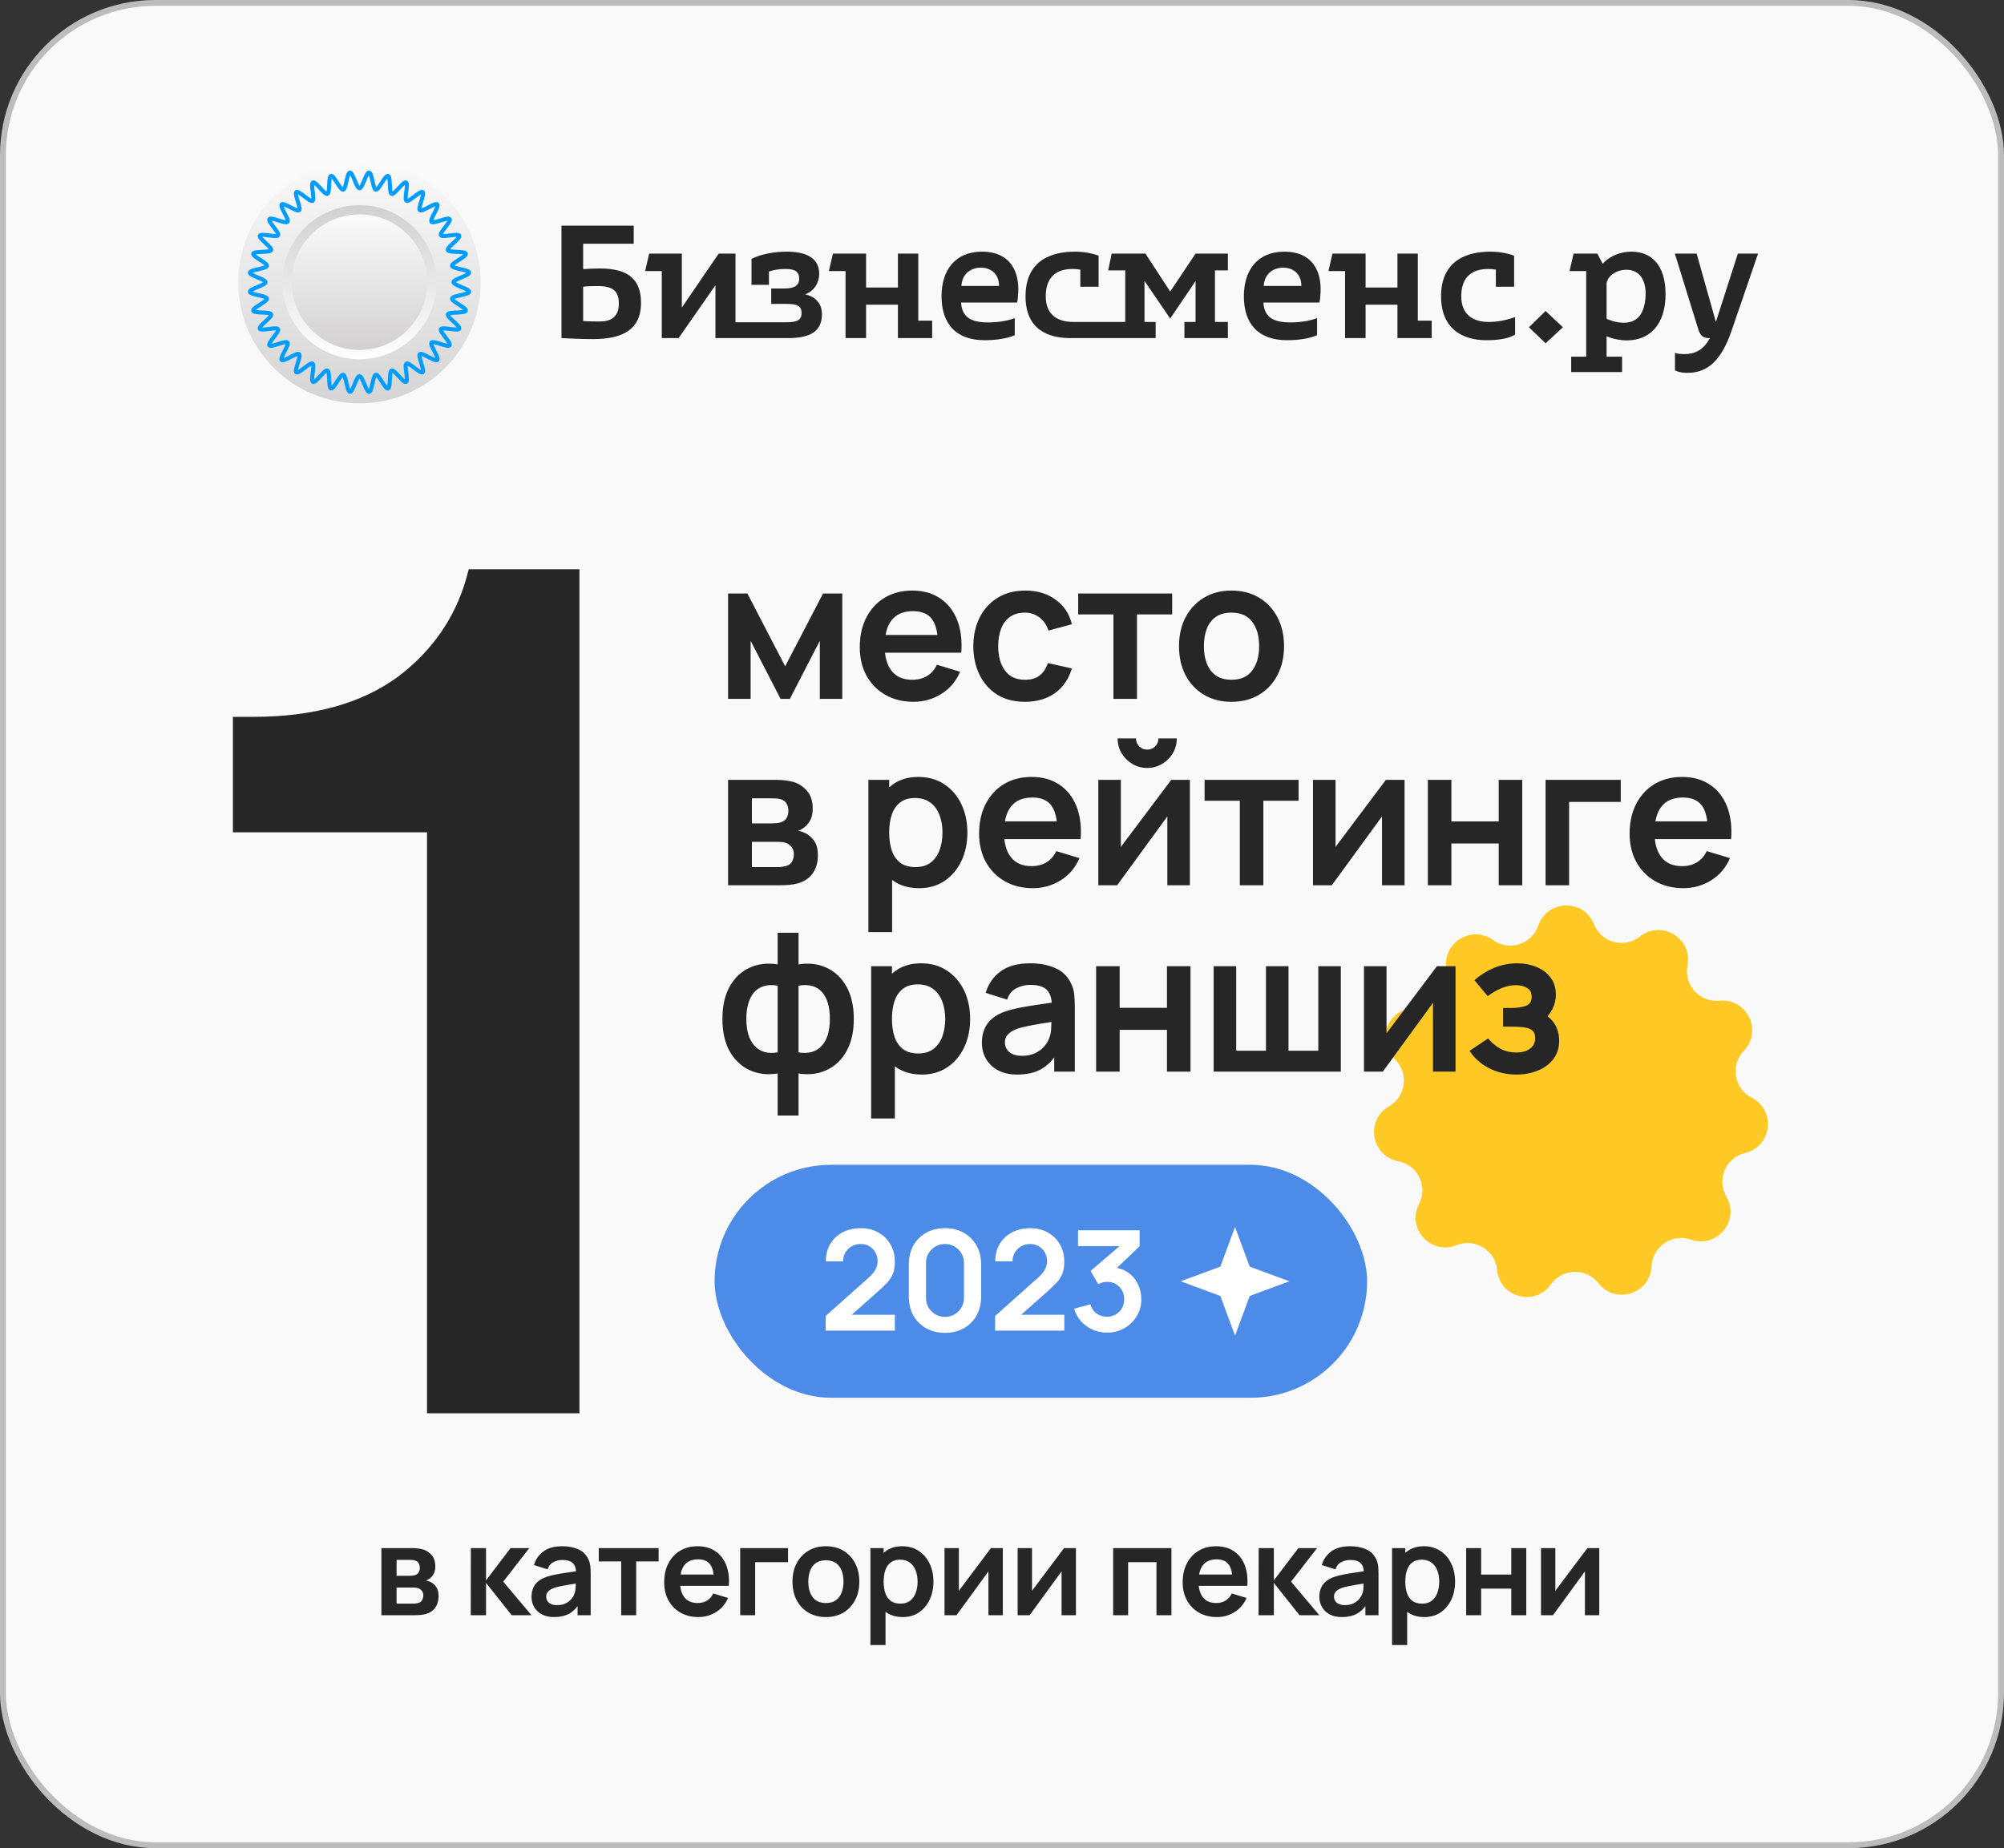 <?xml version="1.0" encoding="UTF-8"?> <svg xmlns="http://www.w3.org/2000/svg" width="129" height="119" viewBox="0 0 129 119" fill="none"><rect x="0" y="0" width="129" height="119" fill="#333333" stroke="none"/> <rect x="0.188" y="0.188" width="128.623" height="118.623" rx="9.812" fill="#F9F9F9"></rect> <path d="M99.832 82.7C98.808 84.15 96.533 83.54 96.371 81.772V81.772C96.255 80.498 94.941 79.697 93.754 80.177V80.177C92.109 80.843 90.525 79.1 91.344 77.526V77.526C91.935 76.391 91.263 75.006 90.005 74.769V74.769C88.261 74.44 87.87 72.117 89.411 71.236V71.236C90.522 70.6 90.705 69.072 89.775 68.192V68.192C88.485 66.973 89.412 64.808 91.185 64.899V64.899C92.463 64.965 93.443 63.778 93.136 62.535V62.535C92.711 60.812 94.662 59.492 96.103 60.527V60.527C97.143 61.274 98.609 60.806 99.023 59.594V59.594C99.597 57.914 101.952 57.858 102.605 59.509V59.509C103.076 60.699 104.562 61.097 105.566 60.302V60.302C106.956 59.199 108.968 60.425 108.625 62.166V62.166C108.377 63.423 109.413 64.562 110.687 64.435V64.435C112.453 64.259 113.482 66.378 112.252 67.657V67.657C111.365 68.58 111.62 70.098 112.76 70.68V70.68C114.341 71.487 114.061 73.826 112.335 74.237V74.237C111.09 74.534 110.484 75.949 111.128 77.055V77.055C112.022 78.589 110.522 80.405 108.847 79.818V79.818C107.639 79.394 106.365 80.257 106.309 81.536V81.536C106.231 83.309 103.988 84.026 102.896 82.627V82.627C102.109 81.617 100.57 81.654 99.832 82.7V82.7Z" fill="#FFC925"></path> <path d="M30.171 36.652H37.3V91H27.488V53.592H14.993V46.157H16.296C20.18 46.157 23.297 45.288 25.648 43.551C27.999 41.762 29.506 39.462 30.171 36.652Z" fill="#262626"></path> <g opacity="0.99" clip-path="url(#clip0_1529_2)"> <path d="M15.336 18.171C15.336 22.48 18.83 25.973 23.139 25.973C27.448 25.973 30.942 22.48 30.942 18.171C30.942 13.861 27.448 10.368 23.139 10.368C18.83 10.368 15.336 13.861 15.336 18.171Z" fill="url(#paint0_linear_1529_2)"></path> <path d="M18.175 18.171C18.175 20.911 20.397 23.133 23.137 23.133C25.878 23.133 28.1 20.911 28.1 18.171C28.1 15.43 25.878 13.209 23.137 13.209C20.397 13.209 18.175 15.43 18.175 18.171Z" fill="url(#paint1_linear_1529_2)"></path> <path d="M18.776 18.171C18.776 20.581 20.73 22.535 23.14 22.535C25.551 22.535 27.505 20.581 27.505 18.171C27.505 15.76 25.551 13.806 23.14 13.806C20.73 13.806 18.776 15.76 18.776 18.171Z" fill="url(#paint2_linear_1529_2)"></path> <path d="M29.189 18.17C29.189 17.977 30.215 17.742 30.199 17.553C30.182 17.361 29.13 17.306 29.098 17.119C29.064 16.93 30.035 16.52 29.986 16.337C29.936 16.151 28.891 16.28 28.826 16.102C28.76 15.921 29.644 15.348 29.563 15.175C29.482 15.002 28.475 15.312 28.38 15.147C28.284 14.981 29.054 14.263 28.945 14.107C28.835 13.95 27.897 14.43 27.774 14.284C27.651 14.137 28.286 13.296 28.151 13.161C28.016 13.026 27.175 13.661 27.028 13.538C26.882 13.415 27.362 12.477 27.205 12.367C27.049 12.258 26.331 13.028 26.165 12.932C26 12.837 26.31 11.83 26.136 11.749C25.964 11.668 25.391 12.552 25.21 12.486C25.032 12.421 25.161 11.376 24.975 11.326C24.792 11.277 24.382 12.248 24.193 12.214C24.006 12.182 23.951 11.13 23.759 11.113C23.57 11.097 23.334 12.123 23.142 12.123C22.949 12.123 22.713 11.097 22.525 11.113C22.333 11.13 22.277 12.182 22.091 12.214C21.901 12.248 21.491 11.277 21.308 11.326C21.123 11.376 21.252 12.421 21.073 12.486C20.893 12.552 20.32 11.668 20.147 11.749C19.973 11.83 20.283 12.837 20.118 12.932C19.953 13.028 19.234 12.258 19.078 12.367C18.921 12.477 19.401 13.415 19.255 13.538C19.109 13.661 18.268 13.026 18.133 13.161C17.998 13.296 18.632 14.137 18.509 14.284C18.386 14.43 17.448 13.95 17.339 14.107C17.229 14.263 18 14.981 17.904 15.147C17.808 15.312 16.801 15.002 16.72 15.176C16.64 15.348 17.523 15.921 17.458 16.102C17.393 16.28 16.347 16.151 16.298 16.337C16.249 16.52 17.219 16.93 17.186 17.119C17.153 17.306 16.101 17.361 16.084 17.553C16.068 17.742 17.095 17.977 17.095 18.17C17.095 18.363 16.068 18.599 16.084 18.787C16.101 18.979 17.153 19.035 17.186 19.221C17.219 19.41 16.249 19.82 16.298 20.004C16.347 20.189 17.393 20.06 17.458 20.239C17.523 20.419 16.64 20.992 16.72 21.165C16.801 21.339 17.808 21.029 17.904 21.194C18 21.359 17.229 22.078 17.339 22.234C17.449 22.391 18.387 21.911 18.509 22.057C18.632 22.203 17.998 23.044 18.133 23.179C18.268 23.314 19.109 22.68 19.255 22.803C19.401 22.926 18.922 23.863 19.078 23.973C19.234 24.083 19.953 23.312 20.118 23.408C20.283 23.504 19.974 24.511 20.147 24.592C20.32 24.672 20.893 23.789 21.073 23.854C21.252 23.919 21.123 24.965 21.308 25.014C21.491 25.063 21.901 24.093 22.091 24.126C22.277 24.159 22.333 25.211 22.525 25.228C22.713 25.244 22.949 24.217 23.142 24.217C23.334 24.217 23.57 25.244 23.759 25.228C23.951 25.211 24.006 24.159 24.193 24.126C24.382 24.093 24.792 25.063 24.975 25.014C25.161 24.965 25.032 23.919 25.21 23.854C25.391 23.789 25.964 24.672 26.136 24.592C26.31 24.511 26 23.504 26.165 23.408C26.331 23.312 27.049 24.083 27.206 23.973C27.362 23.863 26.882 22.925 27.029 22.803C27.175 22.68 28.016 23.314 28.151 23.179C28.286 23.044 27.651 22.203 27.774 22.057C27.897 21.911 28.835 22.39 28.945 22.234C29.054 22.078 28.284 21.359 28.38 21.194C28.475 21.029 29.482 21.338 29.563 21.165C29.644 20.992 28.76 20.419 28.826 20.239C28.891 20.06 29.936 20.189 29.986 20.004C30.035 19.82 29.064 19.41 29.098 19.221C29.13 19.035 30.182 18.979 30.199 18.787C30.215 18.599 29.189 18.363 29.189 18.17Z" stroke="#009BFF" stroke-width="0.26" stroke-miterlimit="10"></path> <path d="M37.538 15.694H40.794V14.529H36.144V21.77C36.737 21.801 37.475 21.833 38.183 21.833C39.91 21.833 41.262 21.333 41.262 19.502C41.262 18.025 40.492 17.286 38.599 17.286C38.276 17.286 37.86 17.307 37.538 17.328V15.694ZM37.538 18.462C37.86 18.42 38.162 18.42 38.516 18.42C39.598 18.42 39.837 18.878 39.837 19.565C39.837 20.199 39.525 20.699 38.64 20.699C38.307 20.699 37.933 20.699 37.538 20.667V18.462Z" fill="#242424"></path> <path d="M48.374 18.337H49.498V17.484C49.727 17.401 50.122 17.317 50.538 17.317C51.173 17.317 51.444 17.474 51.444 17.962C51.444 18.347 51.173 18.576 50.507 18.576H49.644V19.565H50.59C51.35 19.565 51.599 19.71 51.599 20.168C51.599 20.584 51.329 20.751 50.632 20.751H47.344V16.329H46.263L43.89 19.804V16.329H41.789L41.529 17.453H42.6V21.77H43.682L46.054 18.368V21.77H50.705C51.901 21.77 52.91 21.5 52.91 20.23C52.91 19.658 52.609 19.128 51.828 18.951C52.421 18.743 52.733 18.181 52.733 17.64C52.733 16.589 51.87 16.204 50.632 16.204C49.841 16.204 48.936 16.371 48.374 16.672V18.337Z" fill="#242424"></path> <path d="M55.75 19.617H57.8V21.77H60.005V20.647H59.111V16.329H57.8V18.514H55.75V16.329H53.617L53.357 17.453H54.429V21.77H55.75V19.617Z" fill="#242424"></path> <path d="M65.477 19.481C65.519 19.232 65.55 18.92 65.55 18.618C65.55 17.39 64.967 16.204 63.219 16.204C61.451 16.204 60.608 17.432 60.608 19.076C60.608 20.823 61.513 21.905 63.386 21.905C63.979 21.905 64.759 21.833 65.321 21.583V20.48C64.925 20.647 64.239 20.761 63.625 20.761C62.689 20.761 61.919 20.543 61.867 19.481H65.477ZM61.888 18.41C61.929 17.609 62.522 17.234 63.136 17.234C63.729 17.234 64.301 17.578 64.312 18.41H61.888Z" fill="#242424"></path> <path d="M79.041 20.73H78.209V17.411H79.041V16.329H76.96L75.327 18.774L73.735 16.329H71.561L71.332 17.411H72.434V20.73H69.085C68.148 20.73 67.316 20.324 67.316 19.076C67.316 17.806 68.034 17.317 69.053 17.317C69.22 17.317 69.365 17.328 69.542 17.359V18.462H70.718V16.464C70.291 16.298 69.719 16.204 69.189 16.204C67.815 16.204 66.016 16.672 66.016 19.076C66.016 21.198 67.43 21.77 68.918 21.77H74.39V20.73H73.672V18.087L75.327 20.511L76.96 18.098V20.73H76.242V21.77H79.041V20.73Z" fill="#242424"></path> <path d="M84.938 19.481C84.979 19.232 85.011 18.92 85.011 18.618C85.011 17.39 84.428 16.204 82.68 16.204C80.912 16.204 80.069 17.432 80.069 19.076C80.069 20.823 80.974 21.905 82.847 21.905C83.44 21.905 84.22 21.833 84.782 21.583V20.48C84.386 20.647 83.7 20.761 83.086 20.761C82.15 20.761 81.38 20.543 81.328 19.481H84.938ZM81.349 18.41C81.39 17.609 81.983 17.234 82.597 17.234C83.19 17.234 83.762 17.578 83.773 18.41H81.349Z" fill="#242424"></path> <path d="M87.905 19.617H89.955V21.77H92.16V20.647H91.266V16.329H89.955V18.514H87.905V16.329H85.773L85.513 17.453H86.584V21.77H87.905V19.617Z" fill="#242424"></path> <path d="M97.528 20.418C96.998 20.605 96.425 20.73 95.832 20.73C94.896 20.73 94.064 20.324 94.064 19.076C94.064 17.806 94.782 17.317 95.801 17.317C95.968 17.317 96.113 17.328 96.29 17.359V18.462H97.466V16.464C97.039 16.298 96.467 16.204 95.936 16.204C94.563 16.204 92.763 16.672 92.763 19.076C92.763 21.198 94.178 21.905 95.666 21.905C96.311 21.905 97.05 21.843 97.528 21.541V20.418Z" fill="#242424"></path> <path d="M99.491 22.103L100.604 21.073L99.491 20.022L98.419 21.073L99.491 22.103Z" fill="#242424"></path> <path d="M104.686 17.369C105.529 17.369 105.893 17.994 105.934 18.805C105.934 20.002 105.539 20.782 104.53 20.782C104.166 20.782 103.76 20.688 103.417 20.522V18.212C103.541 17.692 104.114 17.369 104.686 17.369ZM103.417 22.967V21.645C103.802 21.822 104.291 21.916 104.738 21.916C106.163 21.916 107.214 20.927 107.214 18.94C107.214 17.037 106.278 16.204 105.019 16.204C104.332 16.204 103.625 16.464 103.167 16.985L102.824 16.329H101.294L101.034 17.453H102.106V22.967H101.138V23.955H104.415V22.967H103.417Z" fill="#242424"></path> <path d="M107.811 16.329L109.33 21.229C109.475 21.687 109.715 21.781 110.068 21.77C109.621 22.602 109.028 22.8 108.414 22.8C108.237 22.8 107.998 22.79 107.821 22.717V23.851C108.081 23.976 108.352 24.007 108.622 24.007C109.912 24.007 110.807 23.237 111.483 21.24L113.169 16.329H111.868L110.453 20.73L109.215 16.329H107.811Z" fill="#242424"></path> </g> <path d="M24.552 104V99.68H26.516C26.657 99.68 26.789 99.688 26.912 99.704C27.035 99.72 27.14 99.74 27.228 99.764C27.436 99.825 27.62 99.945 27.78 100.124C27.94 100.3 28.02 100.544 28.02 100.856C28.02 101.04 27.991 101.192 27.932 101.312C27.873 101.429 27.796 101.528 27.7 101.608C27.655 101.645 27.608 101.677 27.56 101.704C27.512 101.731 27.464 101.752 27.416 101.768C27.52 101.784 27.619 101.815 27.712 101.86C27.859 101.932 27.981 102.039 28.08 102.18C28.181 102.321 28.232 102.52 28.232 102.776C28.232 103.067 28.161 103.312 28.02 103.512C27.881 103.709 27.677 103.847 27.408 103.924C27.309 103.951 27.196 103.971 27.068 103.984C26.94 103.995 26.809 104 26.676 104H24.552ZM25.528 103.256H26.608C26.664 103.256 26.725 103.251 26.792 103.24C26.859 103.229 26.919 103.215 26.972 103.196C27.068 103.161 27.137 103.1 27.18 103.012C27.225 102.924 27.248 102.832 27.248 102.736C27.248 102.605 27.215 102.501 27.148 102.424C27.084 102.344 27.007 102.291 26.916 102.264C26.863 102.243 26.804 102.231 26.74 102.228C26.679 102.223 26.628 102.22 26.588 102.22H25.528V103.256ZM25.528 101.464H26.328C26.411 101.464 26.491 101.46 26.568 101.452C26.648 101.441 26.715 101.424 26.768 101.4C26.856 101.365 26.92 101.307 26.96 101.224C27.003 101.141 27.024 101.049 27.024 100.948C27.024 100.841 27 100.745 26.952 100.66C26.907 100.572 26.833 100.513 26.732 100.484C26.665 100.457 26.584 100.443 26.488 100.44C26.395 100.437 26.335 100.436 26.308 100.436H25.528V101.464ZM30.302 104L30.31 99.68H31.286V101.76L32.866 99.68H34.07L32.394 101.84L34.214 104H32.938L31.286 101.92V104H30.302ZM35.663 104.12C35.351 104.12 35.087 104.061 34.871 103.944C34.655 103.824 34.491 103.665 34.379 103.468C34.27 103.271 34.215 103.053 34.215 102.816C34.215 102.608 34.25 102.421 34.319 102.256C34.388 102.088 34.495 101.944 34.639 101.824C34.783 101.701 34.97 101.601 35.199 101.524C35.372 101.468 35.575 101.417 35.807 101.372C36.042 101.327 36.295 101.285 36.567 101.248C36.842 101.208 37.128 101.165 37.427 101.12L37.083 101.316C37.086 101.017 37.019 100.797 36.883 100.656C36.747 100.515 36.518 100.444 36.195 100.444C36 100.444 35.812 100.489 35.631 100.58C35.45 100.671 35.323 100.827 35.251 101.048L34.371 100.772C34.478 100.407 34.68 100.113 34.979 99.892C35.28 99.671 35.686 99.56 36.195 99.56C36.579 99.56 36.916 99.623 37.207 99.748C37.5 99.873 37.718 100.079 37.859 100.364C37.936 100.516 37.983 100.672 37.999 100.832C38.015 100.989 38.023 101.161 38.023 101.348V104H37.179V103.064L37.319 103.216C37.124 103.528 36.896 103.757 36.635 103.904C36.376 104.048 36.052 104.12 35.663 104.12ZM35.855 103.352C36.074 103.352 36.26 103.313 36.415 103.236C36.57 103.159 36.692 103.064 36.783 102.952C36.876 102.84 36.939 102.735 36.971 102.636C37.022 102.513 37.05 102.373 37.055 102.216C37.063 102.056 37.067 101.927 37.067 101.828L37.363 101.916C37.072 101.961 36.823 102.001 36.615 102.036C36.407 102.071 36.228 102.104 36.079 102.136C35.93 102.165 35.798 102.199 35.683 102.236C35.571 102.276 35.476 102.323 35.399 102.376C35.322 102.429 35.262 102.491 35.219 102.56C35.179 102.629 35.159 102.711 35.159 102.804C35.159 102.911 35.186 103.005 35.239 103.088C35.292 103.168 35.37 103.232 35.471 103.28C35.575 103.328 35.703 103.352 35.855 103.352ZM39.988 104V100.536H38.544V99.68H42.396V100.536H40.952V104H39.988ZM44.958 104.12C44.521 104.12 44.137 104.025 43.806 103.836C43.476 103.647 43.217 103.384 43.03 103.048C42.846 102.712 42.754 102.325 42.754 101.888C42.754 101.416 42.845 101.007 43.026 100.66C43.208 100.311 43.46 100.04 43.782 99.848C44.105 99.656 44.478 99.56 44.902 99.56C45.35 99.56 45.73 99.665 46.042 99.876C46.357 100.084 46.59 100.379 46.742 100.76C46.894 101.141 46.952 101.591 46.914 102.108H45.958V101.756C45.956 101.287 45.873 100.944 45.71 100.728C45.548 100.512 45.292 100.404 44.942 100.404C44.548 100.404 44.254 100.527 44.062 100.772C43.87 101.015 43.774 101.371 43.774 101.84C43.774 102.277 43.87 102.616 44.062 102.856C44.254 103.096 44.534 103.216 44.902 103.216C45.14 103.216 45.344 103.164 45.514 103.06C45.688 102.953 45.821 102.8 45.914 102.6L46.866 102.888C46.701 103.277 46.445 103.58 46.098 103.796C45.754 104.012 45.374 104.12 44.958 104.12ZM43.47 102.108V101.38H46.442V102.108H43.47ZM47.647 104V99.68H50.727V100.584H48.611V104H47.647ZM53.16 104.12C52.728 104.12 52.351 104.023 52.029 103.828C51.706 103.633 51.455 103.365 51.276 103.024C51.1 102.68 51.013 102.285 51.013 101.84C51.013 101.387 51.103 100.989 51.285 100.648C51.466 100.307 51.718 100.04 52.041 99.848C52.363 99.656 52.736 99.56 53.16 99.56C53.595 99.56 53.974 99.657 54.297 99.852C54.619 100.047 54.87 100.316 55.048 100.66C55.227 101.001 55.316 101.395 55.316 101.84C55.316 102.288 55.226 102.684 55.044 103.028C54.866 103.369 54.615 103.637 54.292 103.832C53.97 104.024 53.593 104.12 53.16 104.12ZM53.16 103.216C53.544 103.216 53.83 103.088 54.017 102.832C54.203 102.576 54.297 102.245 54.297 101.84C54.297 101.421 54.202 101.088 54.013 100.84C53.823 100.589 53.539 100.464 53.16 100.464C52.902 100.464 52.688 100.523 52.52 100.64C52.355 100.755 52.233 100.916 52.153 101.124C52.072 101.329 52.032 101.568 52.032 101.84C52.032 102.259 52.127 102.593 52.316 102.844C52.508 103.092 52.79 103.216 53.16 103.216ZM58.114 104.12C57.693 104.12 57.339 104.02 57.054 103.82C56.769 103.62 56.554 103.348 56.41 103.004C56.266 102.657 56.194 102.269 56.194 101.84C56.194 101.405 56.266 101.016 56.41 100.672C56.554 100.328 56.764 100.057 57.042 99.86C57.322 99.66 57.667 99.56 58.078 99.56C58.486 99.56 58.839 99.66 59.138 99.86C59.439 100.057 59.672 100.328 59.838 100.672C60.003 101.013 60.086 101.403 60.086 101.84C60.086 102.272 60.005 102.66 59.842 103.004C59.679 103.348 59.45 103.62 59.154 103.82C58.858 104.02 58.511 104.12 58.114 104.12ZM56.03 105.92V99.68H56.882V102.712H57.002V105.92H56.03ZM57.966 103.256C58.217 103.256 58.423 103.193 58.586 103.068C58.748 102.943 58.868 102.773 58.946 102.56C59.026 102.344 59.066 102.104 59.066 101.84C59.066 101.579 59.026 101.341 58.946 101.128C58.866 100.912 58.742 100.741 58.574 100.616C58.406 100.488 58.193 100.424 57.934 100.424C57.688 100.424 57.489 100.484 57.334 100.604C57.179 100.721 57.065 100.887 56.99 101.1C56.918 101.311 56.882 101.557 56.882 101.84C56.882 102.12 56.918 102.367 56.99 102.58C57.065 102.793 57.181 102.96 57.338 103.08C57.498 103.197 57.707 103.256 57.966 103.256ZM64.552 99.68V104H63.627V101.18L61.572 104H60.8V99.68H61.724V102.428L63.788 99.68H64.552ZM69.259 99.68V104H68.335V101.18L66.279 104H65.507V99.68H66.431V102.428L68.495 99.68H69.259ZM71.655 104V99.68H75.407V104H74.443V100.584H72.619V104H71.655ZM78.335 104.12C77.897 104.12 77.513 104.025 77.183 103.836C76.852 103.647 76.593 103.384 76.407 103.048C76.223 102.712 76.131 102.325 76.131 101.888C76.131 101.416 76.221 101.007 76.403 100.66C76.584 100.311 76.836 100.04 77.159 99.848C77.481 99.656 77.855 99.56 78.279 99.56C78.727 99.56 79.107 99.665 79.419 99.876C79.733 100.084 79.967 100.379 80.119 100.76C80.271 101.141 80.328 101.591 80.291 102.108H79.335V101.756C79.332 101.287 79.249 100.944 79.087 100.728C78.924 100.512 78.668 100.404 78.319 100.404C77.924 100.404 77.631 100.527 77.439 100.772C77.247 101.015 77.151 101.371 77.151 101.84C77.151 102.277 77.247 102.616 77.439 102.856C77.631 103.096 77.911 103.216 78.279 103.216C78.516 103.216 78.72 103.164 78.891 103.06C79.064 102.953 79.197 102.8 79.291 102.6L80.243 102.888C80.077 103.277 79.821 103.58 79.475 103.796C79.131 104.012 78.751 104.12 78.335 104.12ZM76.847 102.108V101.38H79.819V102.108H76.847ZM81.015 104L81.023 99.68H81.999V101.76L83.579 99.68H84.783L83.107 101.84L84.927 104H83.651L81.999 101.92V104H81.015ZM86.376 104.12C86.064 104.12 85.8 104.061 85.584 103.944C85.368 103.824 85.204 103.665 85.092 103.468C84.983 103.271 84.928 103.053 84.928 102.816C84.928 102.608 84.963 102.421 85.032 102.256C85.101 102.088 85.208 101.944 85.352 101.824C85.496 101.701 85.683 101.601 85.912 101.524C86.085 101.468 86.288 101.417 86.52 101.372C86.754 101.327 87.008 101.285 87.28 101.248C87.555 101.208 87.841 101.165 88.14 101.12L87.796 101.316C87.799 101.017 87.732 100.797 87.596 100.656C87.46 100.515 87.231 100.444 86.908 100.444C86.713 100.444 86.525 100.489 86.344 100.58C86.162 100.671 86.036 100.827 85.964 101.048L85.084 100.772C85.191 100.407 85.393 100.113 85.692 99.892C85.993 99.671 86.398 99.56 86.908 99.56C87.292 99.56 87.629 99.623 87.92 99.748C88.213 99.873 88.43 100.079 88.572 100.364C88.649 100.516 88.696 100.672 88.712 100.832C88.728 100.989 88.736 101.161 88.736 101.348V104H87.892V103.064L88.032 103.216C87.837 103.528 87.609 103.757 87.348 103.904C87.089 104.048 86.765 104.12 86.376 104.12ZM86.568 103.352C86.787 103.352 86.973 103.313 87.128 103.236C87.282 103.159 87.405 103.064 87.496 102.952C87.589 102.84 87.652 102.735 87.684 102.636C87.734 102.513 87.763 102.373 87.768 102.216C87.776 102.056 87.78 101.927 87.78 101.828L88.076 101.916C87.785 101.961 87.536 102.001 87.328 102.036C87.12 102.071 86.941 102.104 86.792 102.136C86.642 102.165 86.51 102.199 86.396 102.236C86.284 102.276 86.189 102.323 86.112 102.376C86.034 102.429 85.975 102.491 85.932 102.56C85.892 102.629 85.872 102.711 85.872 102.804C85.872 102.911 85.898 103.005 85.952 103.088C86.005 103.168 86.082 103.232 86.184 103.28C86.288 103.328 86.416 103.352 86.568 103.352ZM91.693 104.12C91.272 104.12 90.918 104.02 90.633 103.82C90.348 103.62 90.133 103.348 89.989 103.004C89.845 102.657 89.773 102.269 89.773 101.84C89.773 101.405 89.845 101.016 89.989 100.672C90.133 100.328 90.344 100.057 90.621 99.86C90.901 99.66 91.246 99.56 91.657 99.56C92.065 99.56 92.418 99.66 92.717 99.86C93.019 100.057 93.252 100.328 93.417 100.672C93.582 101.013 93.665 101.403 93.665 101.84C93.665 102.272 93.584 102.66 93.421 103.004C93.258 103.348 93.029 103.62 92.733 103.82C92.437 104.02 92.091 104.12 91.693 104.12ZM89.609 105.92V99.68H90.461V102.712H90.581V105.92H89.609ZM91.545 103.256C91.796 103.256 92.002 103.193 92.165 103.068C92.328 102.943 92.448 102.773 92.525 102.56C92.605 102.344 92.645 102.104 92.645 101.84C92.645 101.579 92.605 101.341 92.525 101.128C92.445 100.912 92.321 100.741 92.153 100.616C91.985 100.488 91.772 100.424 91.513 100.424C91.268 100.424 91.068 100.484 90.913 100.604C90.758 100.721 90.644 100.887 90.569 101.1C90.497 101.311 90.461 101.557 90.461 101.84C90.461 102.12 90.497 102.367 90.569 102.58C90.644 102.793 90.76 102.96 90.917 103.08C91.077 103.197 91.287 103.256 91.545 103.256ZM94.379 104V99.68H95.343V101.384H97.283V99.68H98.247V104H97.283V102.288H95.343V104H94.379ZM102.947 99.68V104H102.023V101.18L99.967 104H99.195V99.68H100.119V102.428L102.183 99.68H102.947Z" fill="#262626"></path> <path d="M46.867 45V38.214H48.111L50.543 42.901L52.981 38.214H54.218V45H52.773V41.261L50.844 45H50.247L48.319 41.261V45H46.867ZM58.807 45.188C58.12 45.188 57.517 45.04 56.997 44.742C56.478 44.445 56.072 44.032 55.778 43.505C55.489 42.977 55.345 42.369 55.345 41.682C55.345 40.941 55.487 40.298 55.772 39.754C56.057 39.205 56.453 38.78 56.959 38.478C57.466 38.176 58.053 38.026 58.719 38.026C59.423 38.026 60.02 38.191 60.51 38.522C61.004 38.849 61.37 39.312 61.609 39.911C61.848 40.51 61.938 41.215 61.879 42.028H60.378V41.475C60.373 40.738 60.244 40.2 59.988 39.86C59.733 39.521 59.33 39.351 58.782 39.351C58.162 39.351 57.701 39.544 57.399 39.929C57.098 40.311 56.947 40.87 56.947 41.607C56.947 42.294 57.098 42.826 57.399 43.203C57.701 43.58 58.141 43.769 58.719 43.769C59.092 43.769 59.412 43.687 59.68 43.523C59.952 43.356 60.162 43.115 60.309 42.801L61.804 43.253C61.544 43.865 61.142 44.34 60.597 44.68C60.057 45.019 59.46 45.188 58.807 45.188ZM56.469 42.028V40.885H61.138V42.028H56.469ZM65.977 45.188C65.277 45.188 64.68 45.033 64.186 44.724C63.692 44.409 63.313 43.982 63.049 43.442C62.789 42.901 62.657 42.29 62.653 41.607C62.657 40.912 62.793 40.296 63.061 39.76C63.334 39.219 63.719 38.796 64.217 38.491C64.716 38.181 65.309 38.026 65.996 38.026C66.766 38.026 67.418 38.22 67.95 38.61C68.486 38.995 68.836 39.523 68.999 40.193L67.491 40.602C67.374 40.237 67.179 39.955 66.907 39.754C66.634 39.548 66.324 39.446 65.977 39.446C65.583 39.446 65.258 39.54 65.003 39.728C64.747 39.913 64.559 40.168 64.437 40.495C64.316 40.822 64.255 41.192 64.255 41.607C64.255 42.252 64.4 42.774 64.689 43.172C64.978 43.569 65.407 43.769 65.977 43.769C66.379 43.769 66.695 43.676 66.925 43.492C67.16 43.308 67.336 43.042 67.453 42.694L68.999 43.04C68.79 43.731 68.423 44.263 67.899 44.636C67.376 45.004 66.735 45.188 65.977 45.188ZM71.673 45V39.559H69.404V38.214H75.455V39.559H73.187V45H71.673ZM79.269 45.188C78.59 45.188 77.998 45.036 77.491 44.73C76.984 44.424 76.59 44.003 76.309 43.467C76.033 42.926 75.895 42.307 75.895 41.607C75.895 40.895 76.037 40.271 76.322 39.735C76.607 39.199 77.003 38.78 77.51 38.478C78.016 38.176 78.603 38.026 79.269 38.026C79.952 38.026 80.546 38.179 81.053 38.484C81.56 38.79 81.954 39.213 82.234 39.754C82.515 40.29 82.655 40.908 82.655 41.607C82.655 42.311 82.513 42.933 82.228 43.473C81.948 44.009 81.554 44.43 81.047 44.736C80.54 45.038 79.947 45.188 79.269 45.188ZM79.269 43.769C79.872 43.769 80.32 43.567 80.613 43.165C80.907 42.763 81.053 42.244 81.053 41.607C81.053 40.949 80.904 40.426 80.607 40.036C80.31 39.642 79.864 39.446 79.269 39.446C78.862 39.446 78.527 39.538 78.263 39.722C78.004 39.902 77.811 40.156 77.685 40.482C77.56 40.805 77.497 41.18 77.497 41.607C77.497 42.265 77.646 42.79 77.943 43.184C78.245 43.574 78.686 43.769 79.269 43.769ZM46.867 57V50.214H49.952C50.174 50.214 50.382 50.227 50.574 50.252C50.767 50.277 50.932 50.308 51.071 50.346C51.397 50.442 51.686 50.631 51.938 50.912C52.189 51.188 52.315 51.571 52.315 52.061C52.315 52.35 52.269 52.589 52.176 52.778C52.084 52.962 51.963 53.117 51.812 53.243C51.741 53.301 51.667 53.352 51.592 53.394C51.517 53.435 51.441 53.469 51.366 53.494C51.529 53.519 51.684 53.567 51.831 53.639C52.061 53.752 52.254 53.919 52.409 54.141C52.568 54.363 52.648 54.675 52.648 55.077C52.648 55.534 52.537 55.919 52.315 56.233C52.097 56.543 51.776 56.759 51.353 56.881C51.198 56.922 51.02 56.954 50.819 56.975C50.618 56.992 50.413 57 50.203 57H46.867ZM48.4 55.831H50.097C50.185 55.831 50.281 55.823 50.386 55.806C50.49 55.789 50.585 55.766 50.668 55.737C50.819 55.683 50.928 55.586 50.995 55.448C51.066 55.31 51.102 55.165 51.102 55.014C51.102 54.809 51.05 54.646 50.945 54.524C50.844 54.399 50.723 54.315 50.58 54.273C50.497 54.24 50.404 54.221 50.304 54.217C50.208 54.208 50.128 54.204 50.065 54.204H48.4V55.831ZM48.4 53.017H49.657C49.787 53.017 49.912 53.01 50.034 52.998C50.16 52.981 50.264 52.954 50.348 52.916C50.486 52.861 50.587 52.769 50.65 52.639C50.717 52.51 50.75 52.365 50.75 52.206C50.75 52.038 50.712 51.888 50.637 51.754C50.566 51.615 50.451 51.523 50.291 51.477C50.187 51.435 50.059 51.412 49.908 51.408C49.761 51.404 49.667 51.402 49.625 51.402H48.4V53.017ZM59.173 57.188C58.511 57.188 57.956 57.031 57.508 56.717C57.06 56.403 56.723 55.976 56.497 55.435C56.27 54.891 56.157 54.282 56.157 53.607C56.157 52.924 56.27 52.313 56.497 51.772C56.723 51.232 57.054 50.807 57.489 50.497C57.929 50.183 58.472 50.026 59.117 50.026C59.758 50.026 60.312 50.183 60.782 50.497C61.255 50.807 61.621 51.232 61.881 51.772C62.141 52.309 62.271 52.92 62.271 53.607C62.271 54.286 62.143 54.895 61.888 55.435C61.632 55.976 61.272 56.403 60.807 56.717C60.342 57.031 59.797 57.188 59.173 57.188ZM55.9 60.016V50.214H57.238V54.977H57.426V60.016H55.9ZM58.941 55.831C59.334 55.831 59.659 55.733 59.915 55.536C60.17 55.339 60.359 55.073 60.48 54.738C60.606 54.399 60.669 54.022 60.669 53.607C60.669 53.197 60.606 52.824 60.48 52.489C60.354 52.149 60.16 51.881 59.896 51.684C59.632 51.483 59.297 51.383 58.89 51.383C58.505 51.383 58.191 51.477 57.948 51.666C57.705 51.85 57.525 52.11 57.408 52.445C57.294 52.776 57.238 53.163 57.238 53.607C57.238 54.047 57.294 54.434 57.408 54.77C57.525 55.105 57.707 55.366 57.954 55.555C58.206 55.739 58.534 55.831 58.941 55.831ZM66.49 57.188C65.802 57.188 65.199 57.04 64.68 56.742C64.16 56.445 63.754 56.032 63.461 55.505C63.172 54.977 63.027 54.369 63.027 53.682C63.027 52.941 63.17 52.298 63.455 51.754C63.739 51.205 64.135 50.78 64.642 50.478C65.149 50.176 65.736 50.026 66.401 50.026C67.105 50.026 67.702 50.191 68.192 50.522C68.686 50.849 69.053 51.312 69.292 51.911C69.531 52.51 69.621 53.215 69.562 54.028H68.06V53.475C68.056 52.738 67.926 52.2 67.671 51.86C67.415 51.521 67.013 51.351 66.464 51.351C65.844 51.351 65.384 51.544 65.082 51.929C64.78 52.311 64.63 52.87 64.63 53.607C64.63 54.294 64.78 54.826 65.082 55.203C65.384 55.58 65.823 55.769 66.401 55.769C66.774 55.769 67.095 55.687 67.363 55.523C67.635 55.356 67.844 55.115 67.991 54.801L69.487 55.253C69.227 55.865 68.825 56.34 68.28 56.68C67.74 57.019 67.143 57.188 66.49 57.188ZM64.152 54.028V52.885H68.82V54.028H64.152ZM73.848 49.448C73.5 49.448 73.182 49.362 72.893 49.19C72.604 49.018 72.373 48.79 72.202 48.505C72.03 48.216 71.944 47.896 71.944 47.544H73.125C73.125 47.745 73.194 47.917 73.333 48.059C73.475 48.197 73.647 48.266 73.848 48.266C74.049 48.266 74.219 48.197 74.357 48.059C74.499 47.917 74.57 47.745 74.57 47.544H75.752C75.752 47.896 75.666 48.216 75.494 48.505C75.322 48.79 75.092 49.018 74.803 49.19C74.514 49.362 74.195 49.448 73.848 49.448ZM76.594 50.214V57H75.142V52.57L71.913 57H70.7V50.214H72.151V54.531L75.394 50.214H76.594ZM79.809 57V51.559H77.541V50.214H83.592V51.559H81.324V57H79.809ZM90.412 50.214V57H88.961V52.57L85.731 57H84.519V50.214H85.97V54.531L89.212 50.214H90.412ZM91.913 57V50.214H93.427V52.891H96.474V50.214H97.989V57H96.474V54.311H93.427V57H91.913ZM99.491 57V50.214H104.329V51.634H101.005V57H99.491ZM108.362 57.188C107.676 57.188 107.072 57.04 106.553 56.742C106.034 56.445 105.627 56.032 105.334 55.505C105.045 54.977 104.9 54.369 104.9 53.682C104.9 52.941 105.043 52.298 105.328 51.754C105.613 51.205 106.008 50.78 106.515 50.478C107.022 50.176 107.609 50.026 108.275 50.026C108.978 50.026 109.575 50.191 110.065 50.522C110.56 50.849 110.926 51.312 111.165 51.911C111.404 52.51 111.494 53.215 111.435 54.028H109.933V53.475C109.929 52.738 109.799 52.2 109.544 51.86C109.288 51.521 108.886 51.351 108.337 51.351C107.717 51.351 107.257 51.544 106.955 51.929C106.653 52.311 106.503 52.87 106.503 53.607C106.503 54.294 106.653 54.826 106.955 55.203C107.257 55.58 107.696 55.769 108.275 55.769C108.647 55.769 108.968 55.687 109.236 55.523C109.508 55.356 109.718 55.115 109.864 54.801L111.36 55.253C111.1 55.865 110.698 56.34 110.153 56.68C109.613 57.019 109.016 57.188 108.362 57.188ZM106.025 54.028V52.885H110.694V54.028H106.025ZM50.059 71.827V69.119C49.397 69.224 48.796 69.153 48.256 68.906C47.719 68.659 47.292 68.257 46.974 67.699C46.66 67.142 46.503 66.445 46.503 65.607C46.503 64.773 46.66 64.076 46.974 63.515C47.292 62.953 47.719 62.551 48.256 62.308C48.796 62.061 49.397 61.99 50.059 62.095V60.059H51.404V62.095C52.065 61.99 52.664 62.061 53.2 62.308C53.741 62.551 54.168 62.953 54.482 63.515C54.801 64.076 54.96 64.773 54.96 65.607C54.96 66.445 54.801 67.142 54.482 67.699C54.168 68.257 53.741 68.659 53.2 68.906C52.664 69.153 52.065 69.224 51.404 69.119V71.827H50.059ZM50.059 67.762V63.465C49.72 63.406 49.422 63.416 49.167 63.496C48.915 63.571 48.706 63.705 48.538 63.898C48.375 64.087 48.252 64.327 48.168 64.621C48.084 64.91 48.042 65.239 48.042 65.607C48.042 65.98 48.084 66.311 48.168 66.6C48.256 66.889 48.386 67.13 48.557 67.322C48.729 67.515 48.941 67.651 49.192 67.731C49.443 67.806 49.732 67.817 50.059 67.762ZM51.404 67.762C51.73 67.817 52.019 67.806 52.271 67.731C52.522 67.655 52.731 67.523 52.899 67.335C53.071 67.147 53.2 66.908 53.288 66.619C53.377 66.326 53.42 65.988 53.42 65.607C53.42 65.226 53.379 64.891 53.295 64.602C53.211 64.313 53.085 64.074 52.918 63.886C52.754 63.693 52.545 63.561 52.289 63.49C52.038 63.414 51.743 63.406 51.404 63.465V67.762ZM59.351 69.189C58.689 69.189 58.134 69.031 57.686 68.717C57.238 68.403 56.9 67.976 56.674 67.436C56.448 66.891 56.335 66.281 56.335 65.607C56.335 64.924 56.448 64.313 56.674 63.772C56.9 63.232 57.231 62.807 57.667 62.497C58.107 62.183 58.649 62.026 59.294 62.026C59.935 62.026 60.49 62.183 60.959 62.497C61.433 62.807 61.799 63.232 62.059 63.772C62.319 64.309 62.449 64.92 62.449 65.607C62.449 66.286 62.321 66.895 62.065 67.436C61.81 67.976 61.45 68.403 60.984 68.717C60.52 69.031 59.975 69.189 59.351 69.189ZM56.077 72.016V62.214H57.416V66.977H57.604V72.016H56.077ZM59.118 67.831C59.512 67.831 59.837 67.733 60.092 67.536C60.348 67.339 60.536 67.073 60.658 66.738C60.783 66.399 60.846 66.022 60.846 65.607C60.846 65.197 60.783 64.824 60.658 64.489C60.532 64.149 60.337 63.881 60.074 63.684C59.81 63.483 59.474 63.383 59.068 63.383C58.683 63.383 58.369 63.477 58.126 63.666C57.883 63.85 57.703 64.11 57.585 64.445C57.472 64.776 57.416 65.163 57.416 65.607C57.416 66.047 57.472 66.434 57.585 66.769C57.703 67.105 57.885 67.366 58.132 67.555C58.383 67.739 58.712 67.831 59.118 67.831ZM65.48 69.189C64.99 69.189 64.575 69.096 64.236 68.912C63.896 68.724 63.639 68.474 63.463 68.164C63.291 67.854 63.205 67.513 63.205 67.14C63.205 66.814 63.26 66.52 63.368 66.26C63.477 65.997 63.645 65.77 63.871 65.582C64.097 65.389 64.391 65.232 64.751 65.111C65.023 65.023 65.341 64.943 65.706 64.872C66.075 64.801 66.472 64.736 66.9 64.677C67.331 64.614 67.781 64.547 68.251 64.476L67.71 64.784C67.714 64.315 67.61 63.969 67.396 63.747C67.182 63.525 66.822 63.414 66.315 63.414C66.01 63.414 65.714 63.486 65.429 63.628C65.144 63.77 64.946 64.015 64.832 64.363L63.45 63.929C63.618 63.356 63.936 62.895 64.405 62.547C64.879 62.2 65.515 62.026 66.315 62.026C66.918 62.026 67.448 62.124 67.905 62.321C68.366 62.518 68.707 62.84 68.929 63.289C69.051 63.527 69.124 63.772 69.149 64.024C69.174 64.271 69.187 64.541 69.187 64.834V69H67.861V67.53L68.081 67.769C67.775 68.259 67.417 68.619 67.007 68.849C66.6 69.075 66.091 69.189 65.48 69.189ZM65.781 67.982C66.125 67.982 66.418 67.921 66.661 67.8C66.904 67.678 67.097 67.53 67.239 67.354C67.385 67.178 67.484 67.012 67.534 66.857C67.614 66.665 67.658 66.445 67.666 66.198C67.679 65.946 67.685 65.743 67.685 65.588L68.15 65.727C67.693 65.798 67.302 65.861 66.975 65.915C66.648 65.969 66.368 66.022 66.133 66.072C65.898 66.118 65.691 66.171 65.511 66.229C65.335 66.292 65.186 66.365 65.065 66.449C64.944 66.533 64.849 66.629 64.782 66.738C64.719 66.847 64.688 66.975 64.688 67.121C64.688 67.289 64.73 67.438 64.814 67.567C64.897 67.693 65.019 67.794 65.178 67.869C65.341 67.944 65.543 67.982 65.781 67.982ZM70.559 69V62.214H72.073V64.891H75.12V62.214H76.635V69H75.12V66.311H72.073V69H70.559ZM78.124 69V62.214H79.576V67.655H81.492V62.214H82.944V67.655H84.86V62.214H86.311V69H78.124ZM93.695 62.214V69H92.243V64.57L89.014 69H87.801V62.214H89.252V66.531L92.495 62.214H93.695ZM97.62 69.189C96.975 69.189 96.387 69.052 95.855 68.78C95.323 68.508 94.904 68.135 94.598 67.662L95.792 66.864C96.035 67.153 96.305 67.377 96.603 67.536C96.9 67.691 97.231 67.769 97.595 67.769C97.976 67.769 98.276 67.685 98.494 67.517C98.712 67.35 98.82 67.126 98.82 66.845C98.82 66.598 98.747 66.424 98.601 66.323C98.454 66.219 98.261 66.156 98.022 66.135C97.784 66.114 97.528 66.103 97.256 66.103H96.753V64.903H97.25C97.631 64.903 97.949 64.859 98.205 64.771C98.464 64.683 98.594 64.489 98.594 64.187C98.594 63.915 98.494 63.722 98.293 63.609C98.092 63.492 97.857 63.433 97.589 63.433C97.262 63.433 96.94 63.502 96.621 63.64C96.303 63.779 96.018 63.946 95.767 64.143L94.912 63.113C95.289 62.778 95.71 62.514 96.175 62.321C96.64 62.124 97.137 62.026 97.664 62.026C98.1 62.026 98.506 62.101 98.883 62.252C99.264 62.403 99.57 62.629 99.801 62.93C100.035 63.232 100.153 63.605 100.153 64.049C100.153 64.367 100.083 64.667 99.945 64.947C99.811 65.228 99.595 65.494 99.298 65.745L99.279 65.255C99.51 65.352 99.704 65.486 99.864 65.657C100.027 65.829 100.15 66.03 100.234 66.26C100.322 66.491 100.366 66.736 100.366 66.996C100.366 67.469 100.24 67.869 99.989 68.196C99.738 68.522 99.403 68.77 98.984 68.937C98.569 69.105 98.115 69.189 97.62 69.189Z" fill="#262626"></path> <rect x="46" y="75" width="42" height="15" rx="7.5" fill="#4D8BE9"></rect> <path d="M53.151 85.675V84.732L55.918 82.266C56.134 82.074 56.283 81.893 56.367 81.722C56.451 81.551 56.493 81.386 56.493 81.228C56.493 81.012 56.447 80.82 56.354 80.653C56.261 80.482 56.132 80.347 55.967 80.248C55.806 80.15 55.618 80.1 55.406 80.1C55.181 80.1 54.982 80.153 54.808 80.257C54.638 80.359 54.504 80.496 54.408 80.666C54.313 80.837 54.268 81.021 54.274 81.219H53.16C53.16 80.787 53.255 80.412 53.447 80.091C53.642 79.771 53.908 79.522 54.247 79.345C54.588 79.169 54.982 79.08 55.428 79.08C55.842 79.08 56.213 79.173 56.542 79.359C56.872 79.542 57.131 79.796 57.32 80.123C57.508 80.446 57.603 80.819 57.603 81.241C57.603 81.55 57.561 81.809 57.477 82.019C57.393 82.228 57.267 82.421 57.099 82.598C56.935 82.775 56.73 82.971 56.484 83.186L54.521 84.925L54.422 84.656H57.603V85.675H53.151ZM60.83 85.819C60.372 85.819 59.968 85.722 59.617 85.527C59.267 85.329 58.993 85.055 58.795 84.705C58.6 84.355 58.503 83.95 58.503 83.492V81.407C58.503 80.949 58.6 80.545 58.795 80.195C58.993 79.844 59.267 79.572 59.617 79.377C59.968 79.179 60.372 79.08 60.83 79.08C61.288 79.08 61.691 79.179 62.039 79.377C62.389 79.572 62.663 79.844 62.861 80.195C63.058 80.545 63.157 80.949 63.157 81.407V83.492C63.157 83.95 63.058 84.355 62.861 84.705C62.663 85.055 62.389 85.329 62.039 85.527C61.691 85.722 61.288 85.819 60.83 85.819ZM60.83 84.79C61.058 84.79 61.264 84.736 61.45 84.629C61.636 84.518 61.782 84.371 61.89 84.188C61.998 84.003 62.052 83.796 62.052 83.568V81.327C62.052 81.096 61.998 80.889 61.89 80.707C61.782 80.521 61.636 80.374 61.45 80.266C61.264 80.156 61.058 80.1 60.83 80.1C60.602 80.1 60.396 80.156 60.21 80.266C60.024 80.374 59.878 80.521 59.77 80.707C59.662 80.889 59.608 81.096 59.608 81.327V83.568C59.608 83.796 59.662 84.003 59.77 84.188C59.878 84.371 60.024 84.518 60.21 84.629C60.396 84.736 60.602 84.79 60.83 84.79ZM64.058 85.675V84.732L66.825 82.266C67.04 82.074 67.19 81.893 67.274 81.722C67.358 81.551 67.4 81.386 67.4 81.228C67.4 81.012 67.353 80.82 67.261 80.653C67.168 80.482 67.039 80.347 66.874 80.248C66.713 80.15 66.525 80.1 66.313 80.1C66.088 80.1 65.889 80.153 65.715 80.257C65.544 80.359 65.411 80.496 65.315 80.666C65.22 80.837 65.175 81.021 65.181 81.219H64.067C64.067 80.787 64.162 80.412 64.354 80.091C64.549 79.771 64.815 79.522 65.154 79.345C65.495 79.169 65.889 79.08 66.335 79.08C66.749 79.08 67.12 79.173 67.449 79.359C67.779 79.542 68.038 79.796 68.227 80.123C68.415 80.446 68.51 80.819 68.51 81.241C68.51 81.55 68.468 81.809 68.384 82.019C68.3 82.228 68.174 82.421 68.006 82.598C67.842 82.775 67.636 82.971 67.391 83.186L65.428 84.925L65.329 84.656H68.51V85.675H64.058ZM71.261 85.806C70.937 85.806 70.632 85.743 70.344 85.617C70.057 85.491 69.807 85.313 69.594 85.082C69.384 84.852 69.233 84.579 69.14 84.265L70.187 83.982C70.262 84.239 70.398 84.438 70.596 84.579C70.797 84.717 71.017 84.784 71.256 84.781C71.469 84.781 71.659 84.732 71.827 84.633C71.995 84.534 72.126 84.401 72.222 84.233C72.318 84.062 72.366 83.872 72.366 83.663C72.366 83.342 72.263 83.074 72.056 82.859C71.849 82.643 71.583 82.535 71.256 82.535C71.157 82.535 71.06 82.549 70.964 82.576C70.871 82.603 70.782 82.64 70.695 82.688L70.201 81.834L72.375 79.974L72.469 80.235H69.392V79.215H73.359V80.239L71.611 81.92L71.602 81.601C71.995 81.628 72.329 81.737 72.604 81.929C72.883 82.12 73.095 82.367 73.242 82.67C73.392 82.972 73.467 83.303 73.467 83.663C73.467 84.07 73.366 84.435 73.166 84.759C72.968 85.082 72.701 85.338 72.366 85.527C72.034 85.713 71.665 85.806 71.261 85.806Z" fill="white"></path> <path d="M79.5 79L80.445 81.555L83 82.5L80.445 83.445L79.5 86L78.555 83.445L76 82.5L78.555 81.555L79.5 79Z" fill="white"></path> <rect x="0.188" y="0.188" width="128.623" height="118.623" rx="9.812" stroke="#BCBCBC" stroke-width="0.377"></rect> <defs> <linearGradient id="paint0_linear_1529_2" x1="23.139" y1="10.253" x2="23.139" y2="26.124" gradientUnits="userSpaceOnUse"> <stop stop-color="#FAFAFA"></stop> <stop offset="1" stop-color="#D4D4D4"></stop> </linearGradient> <linearGradient id="paint1_linear_1529_2" x1="23.137" y1="13.079" x2="23.137" y2="23.261" gradientUnits="userSpaceOnUse"> <stop stop-color="#D0D0D0"></stop> <stop offset="1" stop-color="white"></stop> </linearGradient> <linearGradient id="paint2_linear_1529_2" x1="23.141" y1="12.944" x2="23.141" y2="23.25" gradientUnits="userSpaceOnUse"> <stop stop-color="white"></stop> <stop offset="1" stop-color="#CFCDCD"></stop> </linearGradient> <clipPath id="clip0_1529_2"> <rect width="98.018" height="17.425" fill="white" transform="translate(15.336 9.393)"></rect> </clipPath> </defs> </svg> 